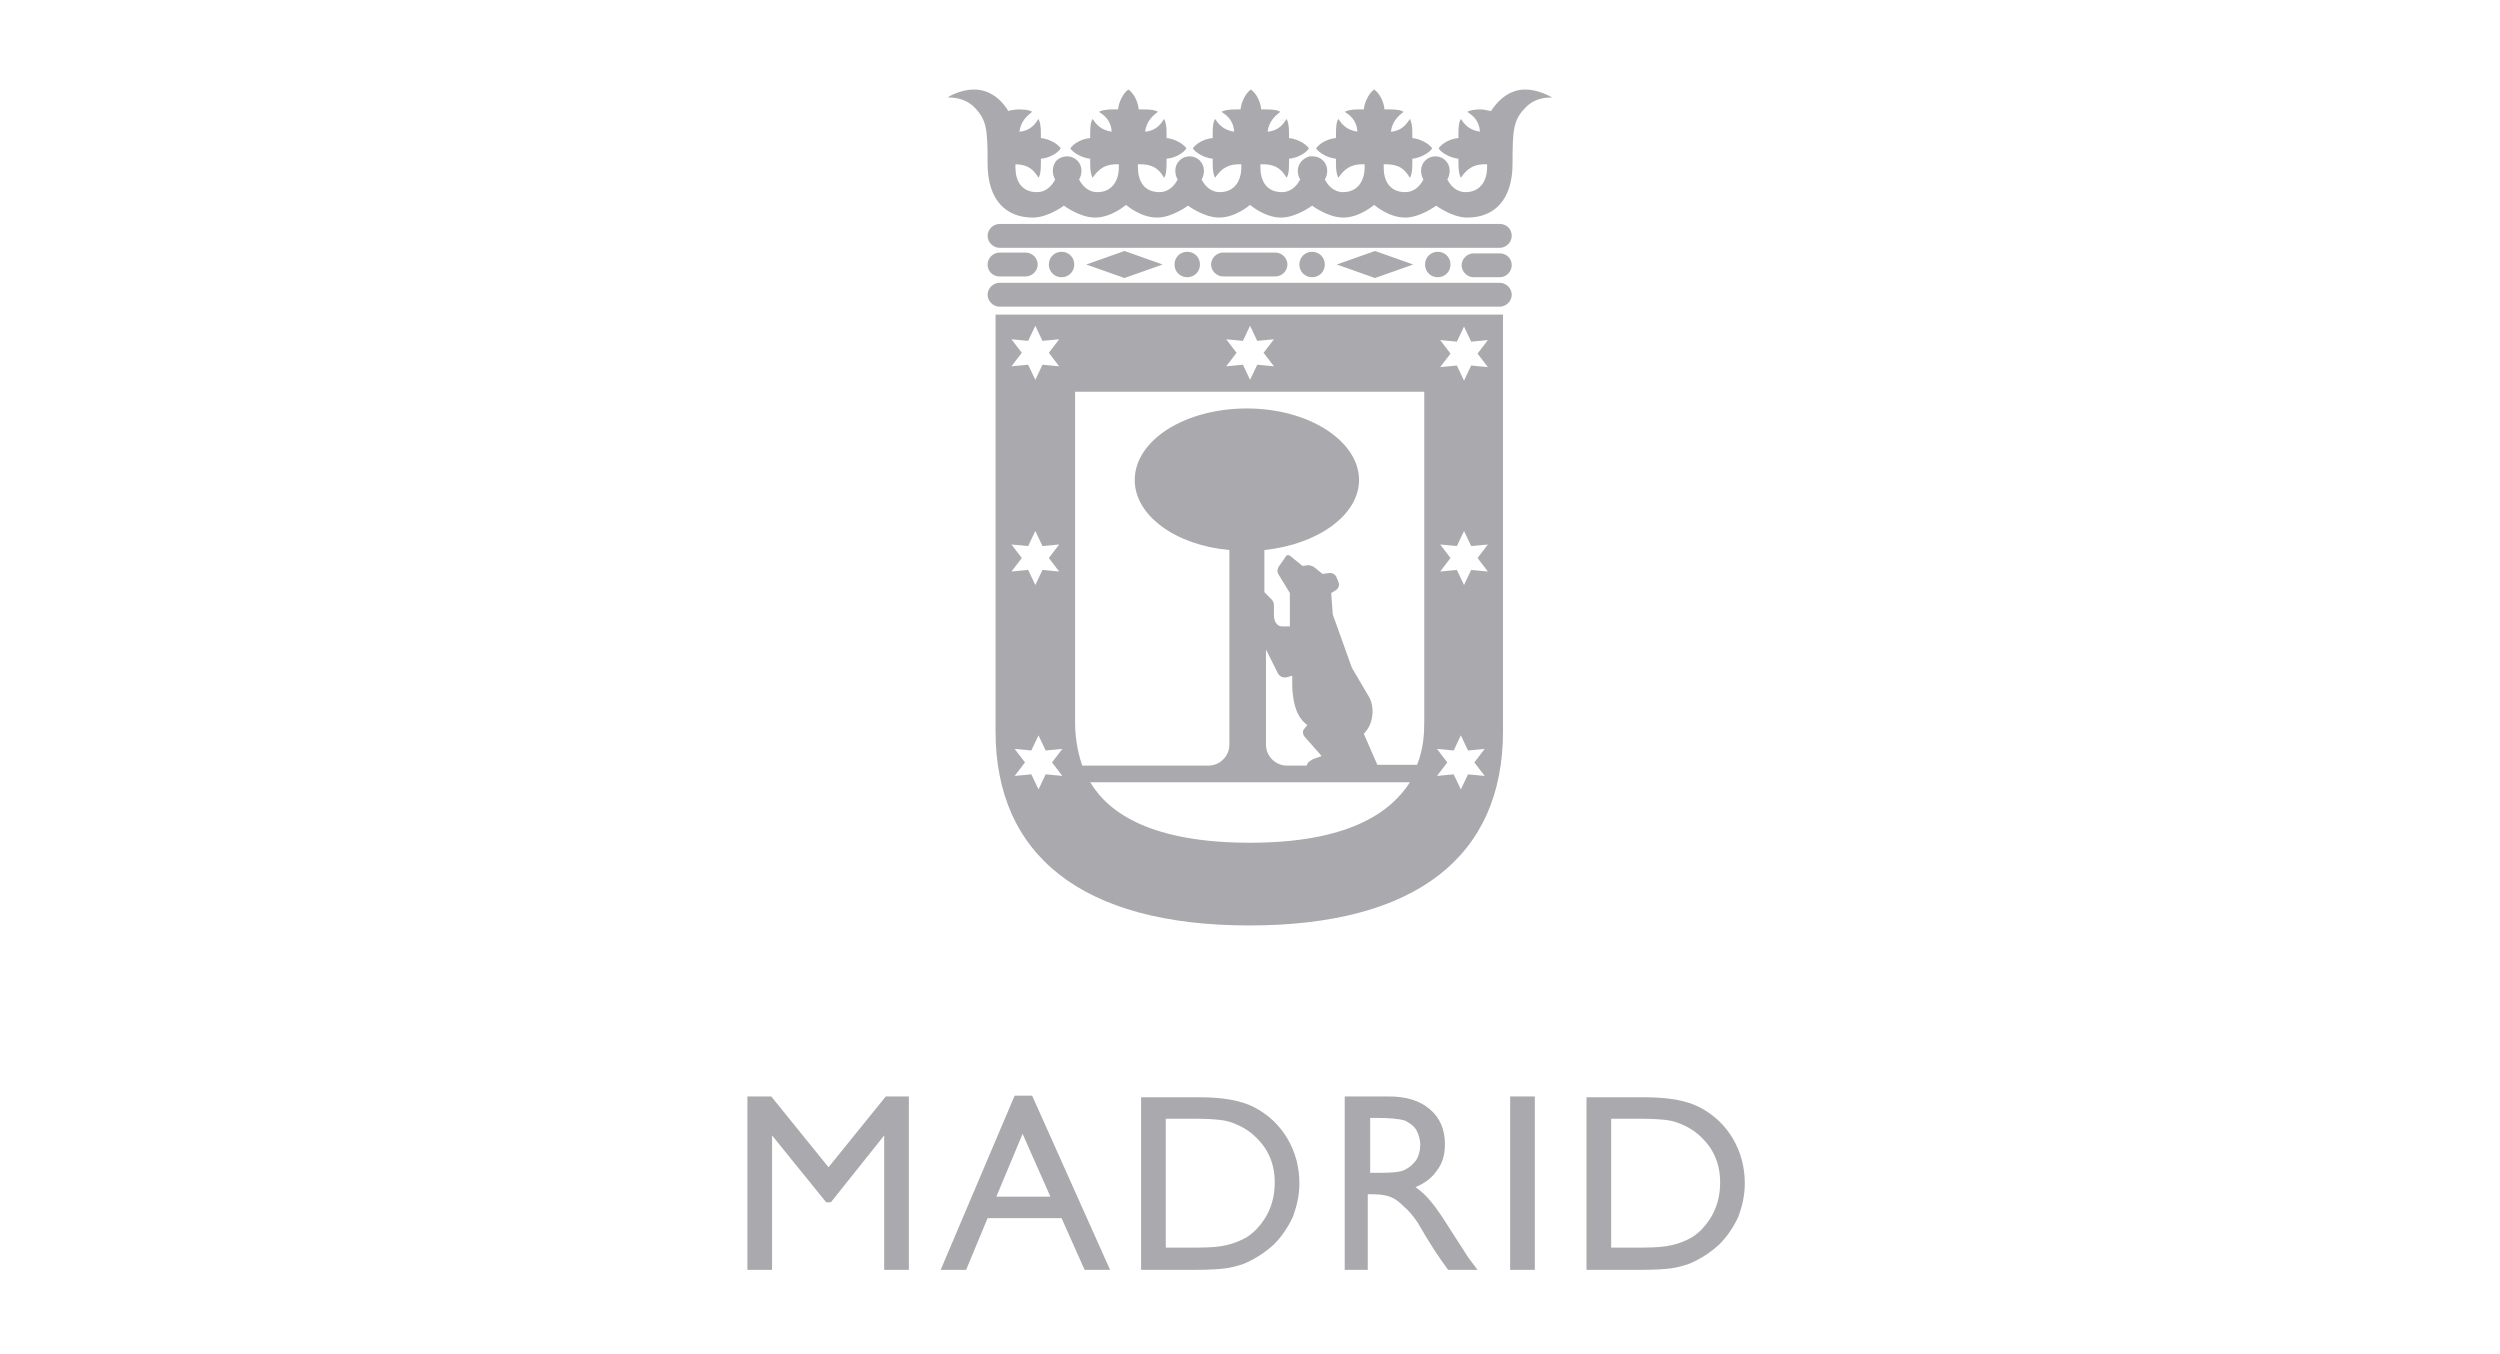 <svg width="192" height="104" viewBox="0 0 192 104" fill="none" xmlns="http://www.w3.org/2000/svg">
<g opacity="0.9">
<path d="M68.029 84.208H69.8V97.525H67.906V87.201L63.814 92.332H63.447L59.294 87.201V97.525H57.4V84.208H59.232L63.63 89.645L68.029 84.208Z" fill="#A0A0A5"/>
<path d="M77.924 84.147H79.268L85.254 97.525H83.299L81.528 93.554H75.847L74.198 97.525H72.243L77.924 84.147ZM80.673 91.905L78.535 87.079L76.519 91.905H80.673Z" fill="#A0A0A5"/>
<path d="M87.637 97.525V84.269H92.096C93.928 84.269 95.333 84.514 96.372 85.063C97.41 85.613 98.265 86.407 98.876 87.446C99.487 88.484 99.793 89.645 99.793 90.866C99.793 91.783 99.609 92.577 99.304 93.432C98.937 94.226 98.449 94.959 97.838 95.57C97.166 96.181 96.433 96.669 95.578 97.036C95.089 97.219 94.6 97.341 94.173 97.402C93.745 97.463 92.951 97.525 91.79 97.525H87.637ZM91.913 85.919H89.53V95.814H91.974C92.951 95.814 93.684 95.753 94.173 95.631C94.722 95.509 95.15 95.326 95.517 95.142C95.883 94.959 96.189 94.715 96.494 94.409C97.41 93.432 97.899 92.271 97.899 90.805C97.899 89.4 97.41 88.24 96.433 87.323C96.066 86.957 95.7 86.713 95.211 86.468C94.722 86.224 94.295 86.102 93.928 86.041C93.501 85.98 92.829 85.919 91.913 85.919Z" fill="#A0A0A5"/>
<path d="M103.274 97.525V84.208H106.634C107.977 84.208 109.016 84.514 109.81 85.186C110.604 85.857 110.971 86.774 110.971 87.873C110.971 88.667 110.787 89.339 110.36 89.889C109.993 90.439 109.443 90.866 108.71 91.172C109.138 91.477 109.566 91.844 109.932 92.332C110.36 92.821 110.909 93.676 111.642 94.837C112.131 95.57 112.498 96.181 112.742 96.547L113.475 97.525H111.215L110.604 96.669C110.604 96.608 110.543 96.608 110.482 96.486L110.115 95.936L109.505 94.959L108.894 93.921C108.527 93.371 108.161 92.943 107.794 92.638C107.489 92.332 107.183 92.088 106.878 91.966C106.634 91.844 106.145 91.722 105.534 91.722H105.045V97.525H103.274ZM105.778 85.857H105.229V90.072H105.962C106.939 90.072 107.611 90.011 107.916 89.828C108.283 89.645 108.527 89.4 108.772 89.095C108.955 88.789 109.077 88.362 109.077 87.934C109.077 87.507 108.955 87.14 108.772 86.774C108.527 86.407 108.222 86.224 107.855 86.041C107.367 85.918 106.695 85.857 105.778 85.857Z" fill="#A0A0A5"/>
<path d="M115.98 84.208H117.874V97.525H115.98V84.208Z" fill="#A0A0A5"/>
<path d="M121.844 97.525V84.269H126.303C128.136 84.269 129.541 84.514 130.579 85.063C131.618 85.613 132.473 86.407 133.084 87.446C133.695 88.484 134 89.645 134 90.866C134 91.783 133.817 92.577 133.511 93.432C133.145 94.226 132.656 94.959 132.045 95.57C131.373 96.181 130.64 96.669 129.785 97.036C129.297 97.219 128.808 97.341 128.38 97.402C127.953 97.463 127.159 97.525 125.998 97.525H121.844ZM126.12 85.919H123.738V95.814H126.181C127.159 95.814 127.892 95.753 128.38 95.631C128.93 95.509 129.358 95.326 129.724 95.142C130.091 94.959 130.396 94.715 130.701 94.409C131.618 93.432 132.106 92.271 132.106 90.805C132.106 89.4 131.618 88.24 130.64 87.323C130.274 86.957 129.907 86.713 129.419 86.468C128.93 86.224 128.502 86.102 128.136 86.041C127.708 85.98 127.036 85.919 126.12 85.919Z" fill="#A0A0A5"/>
<path d="M115.185 17.199H76.763C76.275 17.199 75.847 17.626 75.847 18.115C75.847 18.604 76.275 19.031 76.763 19.031H115.185C115.674 19.031 116.102 18.604 116.102 18.115C116.102 17.565 115.674 17.199 115.185 17.199Z" fill="#A0A0A5"/>
<path d="M115.185 21.719H76.763C76.275 21.719 75.847 22.147 75.847 22.635C75.847 23.124 76.275 23.552 76.763 23.552H115.185C115.674 23.552 116.102 23.124 116.102 22.635C116.102 22.147 115.674 21.719 115.185 21.719Z" fill="#A0A0A5"/>
<path d="M76.763 21.23H78.779C79.268 21.23 79.695 20.803 79.695 20.314C79.695 19.825 79.268 19.398 78.779 19.398H76.763C76.275 19.398 75.847 19.825 75.847 20.314C75.847 20.864 76.275 21.23 76.763 21.23Z" fill="#A0A0A5"/>
<path d="M115.184 19.459H113.169C112.68 19.459 112.252 19.887 112.252 20.375C112.252 20.864 112.68 21.291 113.169 21.291H115.184C115.673 21.291 116.101 20.864 116.101 20.375C116.101 19.825 115.673 19.459 115.184 19.459Z" fill="#A0A0A5"/>
<path d="M97.959 21.23C98.448 21.23 98.875 20.803 98.875 20.314C98.875 19.825 98.448 19.398 97.959 19.398H93.927C93.439 19.398 93.011 19.825 93.011 20.314C93.011 20.803 93.439 21.23 93.927 21.23H97.959Z" fill="#A0A0A5"/>
<path d="M86.354 19.276L83.422 20.314L86.354 21.352L89.286 20.314L86.354 19.276Z" fill="#A0A0A5"/>
<path d="M105.595 19.276L102.663 20.314L105.595 21.352L108.527 20.314L105.595 19.276Z" fill="#A0A0A5"/>
<path d="M111.398 20.314C111.398 19.764 110.97 19.337 110.421 19.337C109.871 19.337 109.443 19.764 109.443 20.314C109.443 20.864 109.871 21.291 110.421 21.291C110.97 21.291 111.398 20.864 111.398 20.314Z" fill="#A0A0A5"/>
<path d="M101.746 20.314C101.746 19.764 101.319 19.337 100.769 19.337C100.219 19.337 99.791 19.764 99.791 20.314C99.791 20.864 100.219 21.291 100.769 21.291C101.319 21.291 101.746 20.864 101.746 20.314Z" fill="#A0A0A5"/>
<path d="M92.157 20.314C92.157 19.764 91.73 19.337 91.18 19.337C90.63 19.337 90.203 19.764 90.203 20.314C90.203 20.864 90.63 21.291 91.18 21.291C91.73 21.291 92.157 20.864 92.157 20.314Z" fill="#A0A0A5"/>
<path d="M82.505 20.314C82.505 19.764 82.078 19.337 81.528 19.337C80.978 19.337 80.551 19.764 80.551 20.314C80.551 20.864 80.978 21.291 81.528 21.291C82.078 21.291 82.505 20.864 82.505 20.314Z" fill="#A0A0A5"/>
<path d="M117.14 6.875C115.613 6.875 114.758 8.158 114.513 8.525C114.391 8.525 113.964 8.403 113.78 8.403C113.231 8.403 112.925 8.464 112.681 8.586C113.047 8.83 113.597 9.197 113.658 10.113C112.803 9.991 112.437 9.502 112.192 9.136C112.07 9.319 112.009 9.624 112.009 10.235C112.009 10.357 112.009 10.479 112.009 10.602C111.337 10.663 110.726 11.029 110.482 11.396C110.726 11.762 111.398 12.129 112.009 12.19C112.009 12.312 112.009 12.434 112.009 12.556C112.009 13.106 112.07 13.412 112.192 13.656C112.498 13.228 112.925 12.617 114.025 12.617H114.208C114.208 12.678 114.208 12.74 114.208 12.862C114.208 13.839 113.719 14.755 112.559 14.755C111.765 14.755 111.337 14.145 111.154 13.778C111.276 13.595 111.337 13.35 111.337 13.106C111.337 12.495 110.848 12.007 110.238 12.007C109.627 12.007 109.138 12.495 109.138 13.106C109.138 13.35 109.199 13.595 109.321 13.778C109.138 14.145 108.71 14.755 107.916 14.755C106.695 14.755 106.267 13.839 106.267 12.862C106.267 12.801 106.267 12.74 106.267 12.617H106.45C107.611 12.617 107.977 13.167 108.283 13.656C108.405 13.473 108.466 13.167 108.466 12.556C108.466 12.434 108.466 12.312 108.466 12.19C109.077 12.129 109.749 11.762 109.993 11.396C109.749 11.029 109.077 10.663 108.466 10.602C108.466 10.479 108.466 10.357 108.466 10.235C108.466 9.685 108.405 9.38 108.283 9.136C108.039 9.502 107.672 10.052 106.817 10.113C106.939 9.258 107.428 8.891 107.794 8.586C107.611 8.464 107.306 8.403 106.695 8.403C106.573 8.403 106.45 8.403 106.328 8.403C106.267 7.731 105.901 7.12 105.534 6.875C105.168 7.12 104.801 7.792 104.74 8.403C104.618 8.403 104.496 8.403 104.374 8.403C103.824 8.403 103.518 8.464 103.274 8.586C103.641 8.83 104.19 9.197 104.251 10.113C103.396 9.991 103.03 9.502 102.785 9.136C102.663 9.319 102.602 9.624 102.602 10.235C102.602 10.357 102.602 10.479 102.602 10.602C101.93 10.663 101.319 11.029 101.075 11.396C101.319 11.762 101.991 12.129 102.602 12.19C102.602 12.312 102.602 12.434 102.602 12.556C102.602 13.106 102.663 13.412 102.785 13.656C103.091 13.228 103.518 12.617 104.618 12.617H104.801C104.801 12.678 104.801 12.74 104.801 12.862C104.801 13.839 104.312 14.755 103.152 14.755C102.358 14.755 101.93 14.145 101.747 13.778C101.869 13.595 101.93 13.35 101.93 13.106C101.93 12.495 101.441 12.007 100.831 12.007C100.77 12.007 100.647 12.007 100.586 12.007C100.098 12.129 99.67 12.556 99.67 13.106C99.67 13.35 99.731 13.595 99.853 13.778C99.67 14.145 99.242 14.755 98.448 14.755C97.227 14.755 96.799 13.839 96.799 12.862C96.799 12.801 96.799 12.74 96.799 12.617H96.982C98.143 12.617 98.509 13.167 98.815 13.656C98.937 13.473 98.998 13.167 98.998 12.556C98.998 12.434 98.998 12.312 98.998 12.19C99.67 12.129 100.281 11.762 100.525 11.396C100.281 11.029 99.609 10.663 98.998 10.602C98.998 10.479 98.998 10.357 98.998 10.235C98.998 9.685 98.937 9.38 98.815 9.136C98.57 9.502 98.204 10.052 97.349 10.113C97.471 9.258 97.96 8.891 98.326 8.586C98.143 8.464 97.838 8.403 97.227 8.403C97.105 8.403 96.982 8.403 96.86 8.403C96.799 7.731 96.433 7.12 96.066 6.875C95.7 7.12 95.333 7.792 95.272 8.403C95.15 8.403 95.028 8.403 94.906 8.403C94.356 8.403 94.05 8.464 93.806 8.586C94.172 8.83 94.722 9.197 94.783 10.113C93.928 9.991 93.562 9.502 93.317 9.136C93.195 9.319 93.134 9.624 93.134 10.235C93.134 10.357 93.134 10.479 93.134 10.602C92.462 10.663 91.851 11.029 91.607 11.396C91.851 11.762 92.523 12.129 93.134 12.19C93.134 12.312 93.134 12.434 93.134 12.556C93.134 13.106 93.195 13.412 93.317 13.656C93.623 13.228 94.05 12.617 95.15 12.617H95.333C95.333 12.678 95.333 12.74 95.333 12.862C95.333 13.839 94.844 14.755 93.684 14.755C92.89 14.755 92.462 14.145 92.279 13.778C92.401 13.595 92.462 13.35 92.462 13.106C92.462 12.495 91.973 12.007 91.363 12.007C90.752 12.007 90.263 12.495 90.263 13.106C90.263 13.35 90.324 13.595 90.446 13.778C90.263 14.145 89.835 14.755 89.041 14.755C87.82 14.755 87.392 13.839 87.392 12.862C87.392 12.801 87.392 12.74 87.392 12.617H87.575C88.736 12.617 89.103 13.167 89.408 13.656C89.53 13.473 89.591 13.167 89.591 12.556C89.591 12.434 89.591 12.312 89.591 12.19C90.263 12.129 90.874 11.762 91.118 11.396C90.874 11.029 90.202 10.663 89.591 10.602C89.591 10.479 89.591 10.357 89.591 10.235C89.591 9.685 89.53 9.38 89.408 9.136C89.163 9.502 88.797 10.052 87.942 10.113C88.064 9.258 88.553 8.891 88.919 8.586C88.736 8.464 88.43 8.403 87.82 8.403C87.698 8.403 87.575 8.403 87.453 8.403C87.392 7.731 87.026 7.12 86.659 6.875C86.293 7.12 85.926 7.792 85.865 8.403C85.743 8.403 85.621 8.403 85.499 8.403C84.949 8.403 84.643 8.464 84.399 8.586C84.766 8.83 85.315 9.197 85.376 10.113C84.521 9.991 84.155 9.502 83.91 9.136C83.788 9.319 83.727 9.624 83.727 10.235C83.727 10.357 83.727 10.479 83.727 10.602C83.055 10.663 82.444 11.029 82.2 11.396C82.444 11.762 83.116 12.129 83.727 12.19C83.727 12.312 83.727 12.434 83.727 12.556C83.727 13.106 83.788 13.412 83.91 13.656C84.216 13.228 84.643 12.617 85.743 12.617H85.926C85.926 12.678 85.926 12.74 85.926 12.862C85.926 13.839 85.437 14.755 84.277 14.755C83.483 14.755 83.055 14.145 82.872 13.778C82.994 13.595 83.055 13.35 83.055 13.106C83.055 12.495 82.566 12.007 81.956 12.007C81.65 12.007 81.345 12.129 81.162 12.312C80.978 12.495 80.856 12.801 80.856 13.106C80.856 13.35 80.917 13.595 81.039 13.778C80.856 14.145 80.428 14.755 79.634 14.755C78.413 14.755 77.985 13.839 77.985 12.862C77.985 12.801 77.985 12.74 77.985 12.617H77.924C79.085 12.617 79.451 13.167 79.757 13.656C79.879 13.473 79.94 13.167 79.94 12.556C79.94 12.434 79.94 12.312 79.94 12.19C80.612 12.129 81.223 11.762 81.467 11.396C81.223 11.029 80.551 10.663 79.94 10.602C79.94 10.479 79.94 10.357 79.94 10.235C79.94 9.685 79.879 9.38 79.757 9.136C79.512 9.502 79.146 10.052 78.29 10.113C78.413 9.258 78.901 8.891 79.268 8.586C79.085 8.464 78.779 8.403 78.168 8.403C78.046 8.403 77.558 8.464 77.435 8.525C77.191 8.097 76.336 6.875 74.809 6.875C73.831 6.875 72.915 7.364 72.793 7.486C73.282 7.486 74.137 7.547 74.809 8.219C75.786 9.197 75.847 9.93 75.847 12.556C75.847 15.366 77.252 16.71 79.329 16.71C80.49 16.71 81.711 15.794 81.711 15.794C81.711 15.794 82.933 16.71 84.094 16.71C85.376 16.71 86.476 15.733 86.476 15.733C86.476 15.733 87.575 16.71 88.858 16.71C90.019 16.71 91.24 15.794 91.24 15.794C91.24 15.794 92.462 16.71 93.623 16.71C94.906 16.71 96.005 15.733 96.005 15.733C96.005 15.733 97.105 16.71 98.387 16.71C99.548 16.71 100.77 15.794 100.77 15.794C100.77 15.794 101.991 16.71 103.152 16.71C104.435 16.71 105.534 15.733 105.534 15.733C105.534 15.733 106.634 16.71 107.916 16.71C109.077 16.71 110.299 15.794 110.299 15.794C110.299 15.794 111.52 16.71 112.681 16.71C114.758 16.71 116.163 15.366 116.163 12.556C116.163 9.93 116.224 9.197 117.201 8.219C117.873 7.547 118.667 7.486 119.217 7.486C118.973 7.364 118.117 6.875 117.14 6.875Z" fill="#A0A0A5"/>
<path d="M76.459 24.162V56.17C76.459 65.638 83.056 71.075 95.944 71.075C108.833 71.075 115.43 65.7 115.43 56.17V24.162H76.459ZM94.173 26.056L95.456 26.178L96.005 25.017L96.555 26.178L97.838 26.056L97.044 27.094L97.838 28.133L96.555 28.011L96.005 29.171L95.456 28.011L94.173 28.133L94.967 27.094L94.173 26.056ZM77.68 26.056L78.963 26.178L79.513 25.017L80.062 26.178L81.345 26.056L80.551 27.094L81.345 28.133L80.062 28.011L79.513 29.171L78.963 28.011L77.68 28.133L78.474 27.094L77.68 26.056ZM77.68 41.816L78.963 41.938L79.513 40.777L80.062 41.938L81.345 41.816L80.551 42.854L81.345 43.893L80.062 43.77L79.513 44.931L78.963 43.77L77.68 43.893L78.474 42.854L77.68 41.816ZM81.59 59.591L80.307 59.469L79.757 60.63L79.207 59.469L77.924 59.591L78.719 58.553L77.924 57.514L79.207 57.636L79.757 56.476L80.307 57.636L81.59 57.514L80.796 58.553L81.59 59.591ZM96.005 64.722C88.553 64.722 85.194 62.523 83.728 60.08H108.283C106.756 62.462 103.458 64.722 96.005 64.722ZM100.159 56.537L101.503 58.064L100.831 58.308C100.709 58.37 100.526 58.492 100.465 58.553L100.342 58.797H98.815C97.96 58.797 97.227 58.064 97.227 57.209V49.879L98.143 51.711C98.266 51.956 98.571 52.078 98.815 52.017L99.243 51.895V52.261C99.243 52.689 99.243 53.055 99.304 53.422C99.487 55.01 100.159 55.499 100.404 55.682L100.159 55.987C100.037 56.109 100.037 56.354 100.159 56.537ZM109.383 55.438C109.383 56.354 109.322 57.514 108.833 58.736H105.779L104.74 56.354C105.168 55.926 105.412 55.315 105.412 54.643C105.412 54.155 105.29 53.727 105.046 53.361L103.824 51.284L102.358 47.191L102.236 45.542L102.541 45.359C102.786 45.236 102.908 44.931 102.786 44.687L102.664 44.381C102.603 44.137 102.297 43.954 102.053 44.015L101.564 44.076L100.892 43.526C100.77 43.465 100.587 43.404 100.465 43.404L100.037 43.465L99.06 42.671C98.938 42.61 98.815 42.61 98.754 42.732L98.204 43.526C98.082 43.709 98.082 43.954 98.204 44.137L99.06 45.542V48.107H98.449C98.082 48.107 97.838 47.741 97.838 47.252V46.458C97.838 46.336 97.777 46.153 97.655 46.031L97.105 45.481V42.243C101.198 41.816 104.374 39.556 104.374 36.868C104.374 33.875 100.526 31.37 95.761 31.37C90.996 31.37 87.148 33.814 87.148 36.868C87.148 39.617 90.325 41.877 94.417 42.243V57.209C94.417 58.064 93.684 58.797 92.829 58.797H83.117C82.689 57.575 82.567 56.354 82.567 55.499V30.087H109.383V55.438ZM114.025 59.591L112.743 59.469L112.193 60.63L111.643 59.469L110.36 59.591L111.154 58.553L110.36 57.514L111.643 57.636L112.193 56.476L112.743 57.636L114.025 57.514L113.231 58.553L114.025 59.591ZM114.27 43.893L112.987 43.77L112.437 44.931L111.887 43.77L110.605 43.893L111.399 42.854L110.605 41.816L111.887 41.938L112.437 40.777L112.987 41.938L114.27 41.816L113.476 42.854L114.27 43.893ZM114.27 28.194L112.987 28.072L112.437 29.232L111.887 28.072L110.605 28.194L111.399 27.155L110.605 26.117L111.887 26.239L112.437 25.079L112.987 26.239L114.27 26.117L113.476 27.155L114.27 28.194Z" fill="#A0A0A5"/>
</g>
</svg>
